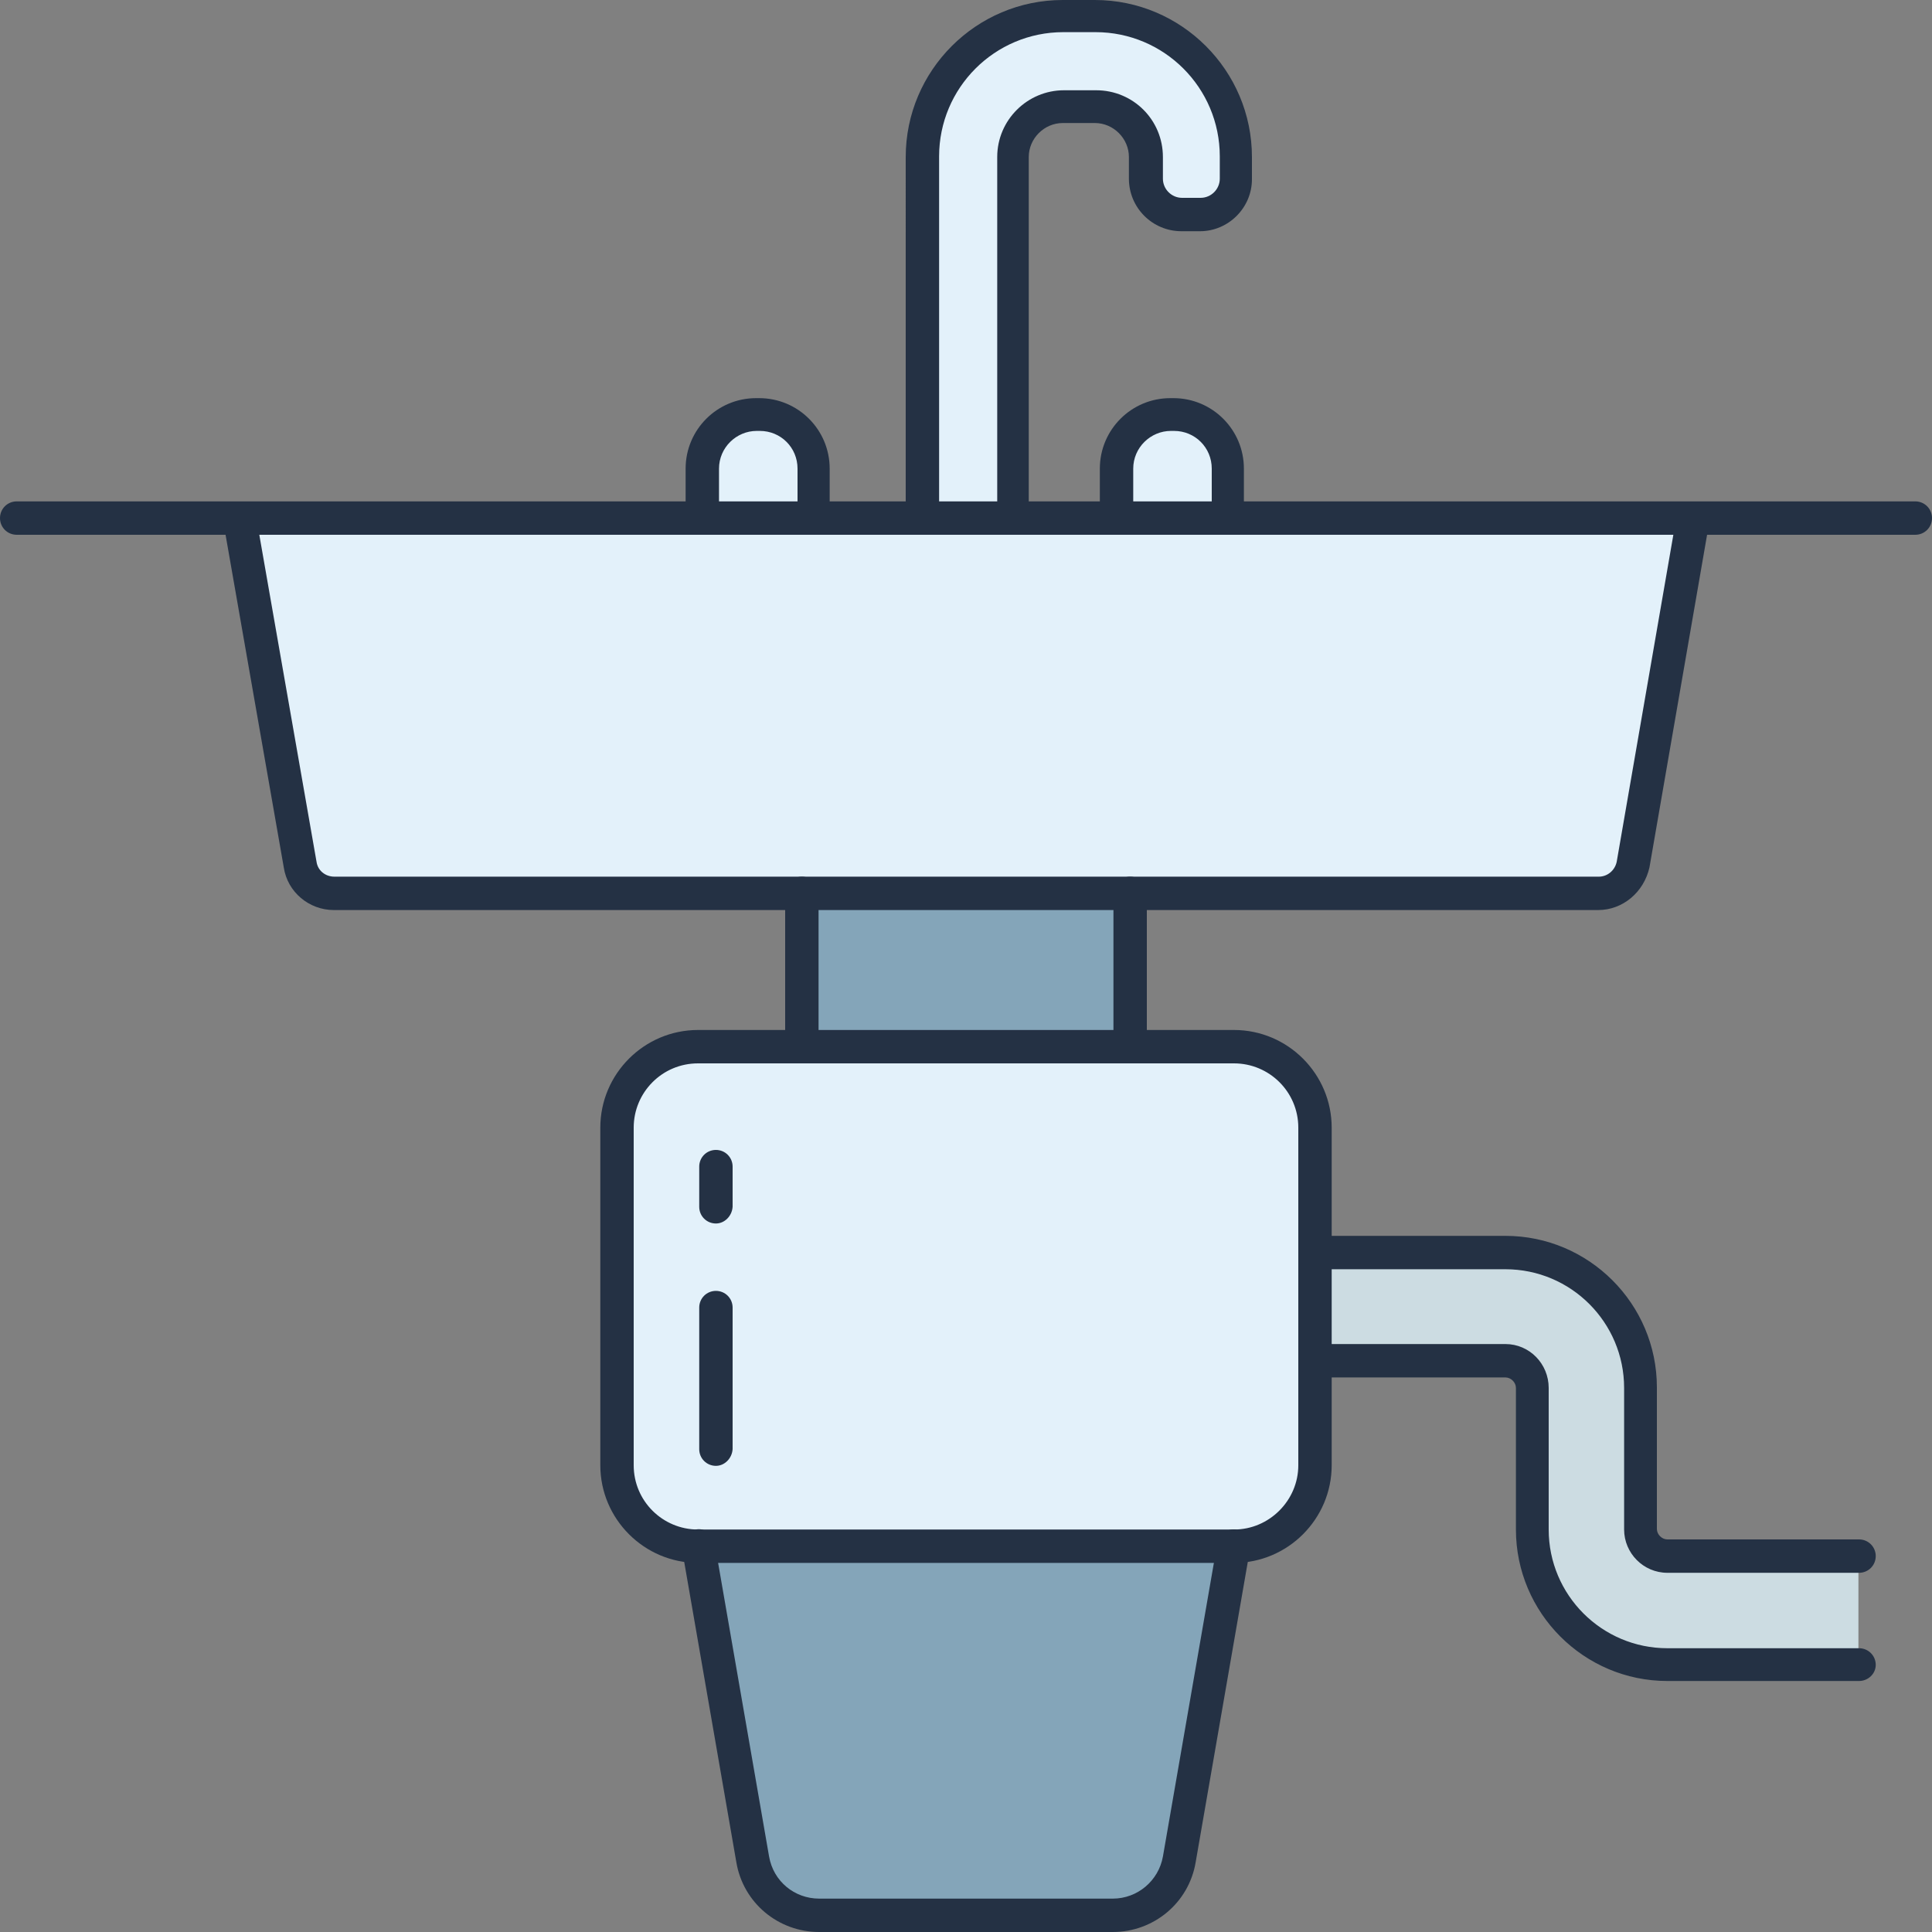 <?xml version="1.0" encoding="utf-8"?>
<!-- Generator: Adobe Illustrator 21.0.2, SVG Export Plug-In . SVG Version: 6.00 Build 0)  -->
<svg version="1.1" id="Layer_1" xmlns="http://www.w3.org/2000/svg" xmlns:xlink="http://www.w3.org/1999/xlink" x="0px" y="0px"
	 viewBox="0 0 312.5 312.5" style="enable-background:new 0 0 312.5 312.5;" xml:space="preserve">
<rect x="0" y="0" width="312.5" height="312.5" fill="#808080" stroke="none"/>
<style type="text/css">
	.st0{fill:#E3F1FA;}
	.st1{fill:#CCDCE2;}
	.st2{fill:#84A5B9;}
	.st3{fill:#243144;}
</style>
<g id="Слой_x0020_1">
	<g id="_2162202001808">
		<path class="st0" d="M212.7,220.1V237c0,7.2-5.9,13.1-13.1,13.1h-86.7c-7.2,0-13.1-5.9-13.1-13.1v-54.6c0-7.2,5.9-13.1,13.1-13.1
			h86.7c7.2,0,13.1,5.9,13.1,13.1V220.1z"/>
		<path class="st0" d="M182.8,144.5H54c-2.7,0-5-2-5.5-4.6l-9.8-56h235l-9.7,56c-0.5,2.7-2.8,4.6-5.5,4.6H182.8z"/>
		<path class="st1" d="M247.8,247.4v-22.9c0-2.4-2-4.4-4.4-4.4h-30.8v-17.5h30.8c12,0,21.8,9.8,21.8,21.9v22.9c0,2.4,2,4.4,4.4,4.4
			h31v17.5h-31C257.6,269.2,247.8,259.4,247.8,247.4L247.8,247.4z"/>
		<path class="st0" d="M198.7,75.9v8h-18v-8c0-4.8,3.9-8.7,8.7-8.7h0.5C194.8,67.1,198.7,71,198.7,75.9L198.7,75.9z"/>
		<path class="st0" d="M131.7,75.9v8h-18v-8c0-4.8,3.9-8.7,8.7-8.7h0.5C127.8,67.1,131.7,71,131.7,75.9L131.7,75.9z"/>
		<path class="st0" d="M200.1,25.4V29c0,3.2-2.6,5.7-5.7,5.7h-3c-3.2,0-5.8-2.6-5.8-5.8v-3.5c0-4.5-3.7-8.2-8.2-8.2h-5.2
			c-4.5,0-8.2,3.7-8.2,8.2v58.4h-14.6V25.4c0-12.5,10.2-22.7,22.8-22.7h5.2C189.8,2.7,200.1,12.9,200.1,25.4z"/>
		<polygon class="st2" points="129.7,169.3 182.8,169.3 182.8,144.5 129.7,144.5 		"/>
		<path class="st2" d="M199.6,250.1l-8.8,50.7c-0.9,5.2-5.5,9.1-10.8,9.1h-47.5c-5.3,0-9.9-3.8-10.8-9.1l-8.8-50.7H199.6
			L199.6,250.1z"/>
		<path class="st3" d="M164,86.5c-1.5,0-2.7-1.2-2.7-2.7V25.4c0-6,4.9-10.8,10.8-10.8h5.2c6,0,10.8,4.8,10.8,10.8v3.5
			c0,1.7,1.4,3.1,3.1,3.1h3c1.7,0,3.1-1.4,3.1-3.1v-3.6c0-11.1-9-20.1-20.1-20.1h-5.2c-11.1,0-20.1,9-20.1,20.1v58.4
			c0,1.5-1.2,2.7-2.7,2.7c-1.5,0-2.7-1.2-2.7-2.7V25.4c0-14,11.4-25.4,25.4-25.4h5.2c14,0,25.4,11.4,25.4,25.4V29
			c0,4.6-3.8,8.4-8.4,8.4h-3c-4.7,0-8.5-3.8-8.5-8.5v-3.5c0-3-2.5-5.5-5.5-5.5h-5.2c-3,0-5.5,2.5-5.5,5.5v58.4
			C166.6,85.3,165.4,86.5,164,86.5L164,86.5z"/>
		<path class="st3" d="M309.8,86.5H2.7c-1.5,0-2.7-1.2-2.7-2.7c0-1.5,1.2-2.7,2.7-2.7h307.1c1.5,0,2.7,1.2,2.7,2.7
			C312.5,85.3,311.3,86.5,309.8,86.5z"/>
		<path class="st3" d="M258.5,147.2H54c-4,0-7.5-2.9-8.1-6.9l-9.8-56c-0.3-1.5,0.7-2.8,2.2-3.1c1.5-0.3,2.8,0.7,3.1,2.2l9.8,56
			c0.2,1.4,1.4,2.4,2.9,2.4h204.5c1.4,0,2.6-1,2.9-2.4l9.7-56c0.3-1.4,1.6-2.4,3.1-2.2c1.5,0.3,2.4,1.6,2.2,3.1l-9.7,56
			C265.9,144.3,262.5,147.2,258.5,147.2L258.5,147.2z"/>
		<path class="st3" d="M182.8,172c-1.5,0-2.7-1.2-2.7-2.7v-24.8c0-1.5,1.2-2.7,2.7-2.7c1.5,0,2.7,1.2,2.7,2.7v24.8
			C185.5,170.8,184.3,172,182.8,172z"/>
		<path class="st3" d="M129.7,172c-1.5,0-2.7-1.2-2.7-2.7v-24.8c0-1.5,1.2-2.7,2.7-2.7c1.5,0,2.7,1.2,2.7,2.7v24.8
			C132.3,170.8,131.1,172,129.7,172z"/>
		<path class="st3" d="M112.9,172c-5.8,0-10.4,4.7-10.4,10.4V237c0,5.8,4.7,10.4,10.4,10.4h86.7c5.7,0,10.4-4.7,10.4-10.4v-54.6
			c0-5.8-4.7-10.4-10.4-10.4H112.9z M199.6,252.8h-86.7c-8.7,0-15.8-7.1-15.8-15.8v-54.6c0-8.7,7.1-15.8,15.8-15.8h86.7
			c8.7,0,15.8,7.1,15.8,15.8V237C215.4,245.7,208.3,252.8,199.6,252.8z"/>
		<path class="st3" d="M180,312.5h-47.5c-6.6,0-12.3-4.7-13.4-11.3l-8.8-50.7c-0.3-1.4,0.7-2.8,2.2-3.1c1.5-0.3,2.8,0.7,3.1,2.2
			l8.8,50.7c0.7,4,4.1,6.8,8.1,6.8H180c4,0,7.4-2.9,8.1-6.8l8.8-50.7c0.3-1.5,1.6-2.4,3.1-2.2c1.5,0.3,2.4,1.6,2.2,3.1l-8.8,50.7
			C192.3,307.8,186.6,312.5,180,312.5z"/>
		<path class="st3" d="M300.7,254.4h-31c-3.9,0-7-3.2-7-7v-22.9c0-10.6-8.6-19.2-19.2-19.2h-30.8c-1.5,0-2.7-1.2-2.7-2.7
			c0-1.5,1.2-2.7,2.7-2.7h30.8c13.5,0,24.5,11,24.5,24.5v22.9c0,0.9,0.8,1.7,1.7,1.7h31c1.5,0,2.7,1.2,2.7,2.7
			C303.4,253.2,302.2,254.4,300.7,254.4L300.7,254.4z"/>
		<path class="st3" d="M300.7,271.9h-31c-13.5,0-24.5-11-24.5-24.5v-22.9c0-0.9-0.8-1.7-1.7-1.7h-30.8c-1.5,0-2.7-1.2-2.7-2.7
			c0-1.5,1.2-2.7,2.7-2.7h30.8c3.9,0,7,3.2,7,7.1v22.9c0,10.6,8.6,19.2,19.2,19.2h31c1.5,0,2.7,1.2,2.7,2.7
			C303.4,270.7,302.2,271.9,300.7,271.9L300.7,271.9z"/>
		<path class="st3" d="M198.7,86.5c-1.5,0-2.7-1.2-2.7-2.7v-8c0-3.4-2.7-6.1-6.1-6.1h-0.5c-3.3,0-6.1,2.7-6.1,6.1v8
			c0,1.5-1.2,2.7-2.7,2.7c-1.5,0-2.7-1.2-2.7-2.7v-8c0-6.3,5.1-11.4,11.4-11.4h0.5c6.3,0,11.4,5.1,11.4,11.4v8
			C201.4,85.3,200.2,86.5,198.7,86.5L198.7,86.5z"/>
		<path class="st3" d="M131.7,86.5c-1.5,0-2.7-1.2-2.7-2.7v-8c0-3.4-2.7-6.1-6.1-6.1h-0.5c-3.3,0-6.1,2.7-6.1,6.1v8
			c0,1.5-1.2,2.7-2.7,2.7c-1.5,0-2.7-1.2-2.7-2.7v-8c0-6.3,5.1-11.4,11.4-11.4h0.5c6.3,0,11.4,5.1,11.4,11.4v8
			C134.4,85.3,133.2,86.5,131.7,86.5z"/>
		<path class="st3" d="M115.8,197.9c-1.5,0-2.7-1.2-2.7-2.7v-6.5c0-1.5,1.2-2.7,2.7-2.7c1.5,0,2.7,1.2,2.7,2.7v6.5
			C118.4,196.7,117.2,197.9,115.8,197.9z"/>
		<path class="st3" d="M115.8,237.1c-1.5,0-2.7-1.2-2.7-2.7v-22.9c0-1.5,1.2-2.7,2.7-2.7c1.5,0,2.7,1.2,2.7,2.7v22.9
			C118.4,235.9,117.2,237.1,115.8,237.1z"/>
	</g>
</g>
</svg>
